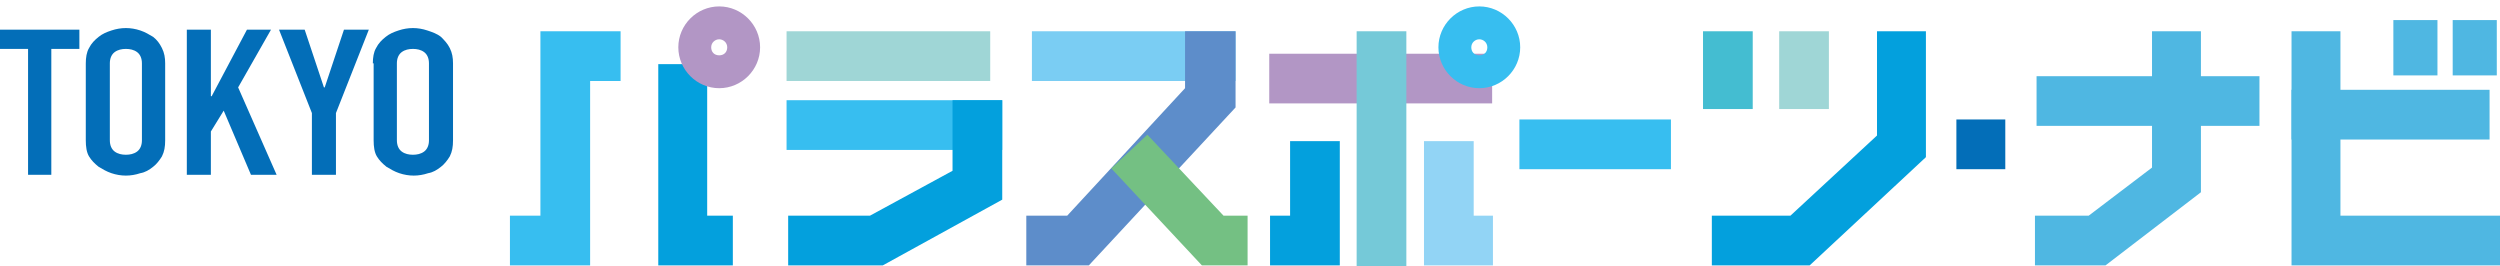 <?xml version="1.0" encoding="utf-8"?>
<!-- Generator: Adobe Illustrator 28.0.0, SVG Export Plug-In . SVG Version: 6.00 Build 0)  -->
<svg version="1.1" id="レイヤー_1" xmlns="http://www.w3.org/2000/svg" xmlns:xlink="http://www.w3.org/1999/xlink" x="0px"
	 y="0px" viewBox="0 0 311.8 33.2" style="enable-background:new 0 0 311.8 33.2;" xml:space="preserve">
<style type="text/css">
	.st0{enable-background:new    ;}
	.st1{fill:#036EB8;}
	.st2{clip-path:url(#SVGID_00000083767073115060800740000013976424159125706408_);}
	.st3{fill:#7ACDF3;}
	.st4{fill:#9FD6D6;}
	.st5{clip-path:url(#SVGID_00000050620673377456440070000001664947830353753779_);}
	.st6{fill:#37BEF0;}
	.st7{clip-path:url(#SVGID_00000130606373053277121270000017688491174303704215_);}
	.st8{fill:#5D8DCA;}
	.st9{clip-path:url(#SVGID_00000164514891112133038150000004319353192725608580_);}
	.st10{fill:#74C083;}
	.st11{clip-path:url(#SVGID_00000067200779493469205470000018079591295436439204_);}
	.st12{clip-path:url(#SVGID_00000076571286925339671940000015731565930998750873_);}
	.st13{fill:#B296C5;}
	.st14{clip-path:url(#SVGID_00000098933977888464720410000005437271325979023794_);}
	.st15{fill:#75C9D8;}
	.st16{clip-path:url(#SVGID_00000019663536542769850960000001133767768700959678_);}
	.st17{fill:#03A0DD;}
	.st18{clip-path:url(#SVGID_00000036232909372807000820000012591238600123348392_);}
	.st19{fill:#92D4F5;}
	.st20{clip-path:url(#SVGID_00000013879300799238025260000008171050415369988016_);}
	.st21{fill:#44BDD1;}
	.st22{clip-path:url(#SVGID_00000044892087019022378090000003778983800938482098_);}
	.st23{fill:#4FB7E2;}
	.st24{clip-path:url(#SVGID_00000157297228331399956290000010928319403020782990_);}
	.st25{clip-path:url(#SVGID_00000044143459093669976980000004909642956314365881_);}
	.st26{clip-path:url(#SVGID_00000183217672716219645850000006948211597726483391_);}
	.st27{clip-path:url(#SVGID_00000078726133491323690740000005289748314046236807_);}
	.st28{clip-path:url(#SVGID_00000007406414331363462340000009417877067919120277_);}
	.st29{clip-path:url(#SVGID_00000026846432440843385780000007049333429208460217_);}
	.st30{clip-path:url(#SVGID_00000080177873622278912620000013766849290442807467_);}
	.st31{clip-path:url(#SVGID_00000062188794734910065490000018244654673697686676_);}
	.st32{clip-path:url(#SVGID_00000159441901072327748640000018089901929601576842_);}
	.st33{clip-path:url(#SVGID_00000120526858277847853600000005468243928303146387_);}
	.st34{clip-path:url(#SVGID_00000053544011862115421100000010737461942417301908_);}
</style>
<g>
	<g id="_レイヤー_2">
		<g id="_レイヤー_1-2">
			<g>
				<g class="st0">
					<path class="st1" d="M3.5,21.8V6.1H0V3.7h9.9v2.4H6.4v15.7H3.5z"/>
					<path class="st1" d="M10.7,7.9c0-0.7,0.1-1.4,0.4-1.9c0.3-0.6,0.7-1,1.2-1.4c0.5-0.4,1-0.6,1.6-0.8c0.6-0.2,1.2-0.3,1.8-0.3
						s1.2,0.1,1.8,0.3c0.6,0.2,1.1,0.5,1.6,0.8C19.6,5,19.9,5.4,20.2,6c0.3,0.6,0.4,1.2,0.4,1.9v9.6c0,0.8-0.1,1.4-0.4,2
						c-0.3,0.5-0.7,1-1.1,1.3c-0.5,0.4-1,0.7-1.6,0.8c-0.6,0.2-1.2,0.3-1.8,0.3s-1.2-0.1-1.8-0.3c-0.6-0.2-1.1-0.5-1.6-0.8
						c-0.5-0.4-0.9-0.8-1.2-1.3c-0.3-0.5-0.4-1.2-0.4-2V7.9z M13.7,17.5c0,0.6,0.2,1.1,0.6,1.4s0.9,0.4,1.4,0.4c0.5,0,1-0.1,1.4-0.4
						c0.4-0.3,0.6-0.8,0.6-1.4V7.9c0-0.6-0.2-1.1-0.6-1.4c-0.4-0.3-0.9-0.4-1.4-0.4c-0.5,0-1,0.1-1.4,0.4c-0.4,0.3-0.6,0.8-0.6,1.4
						V17.5z"/>
					<path class="st1" d="M23.3,21.8V3.7h3v8.3h0.1l4.4-8.3h3l-4.1,7.2l4.8,10.9h-3.2l-3.4-8l-1.6,2.6v5.4H23.3z"/>
				</g>
				<g class="st0">
					<path class="st1" d="M38.9,21.8v-7.7L34.8,3.7h3.2l2.4,7.2h0.1l2.4-7.2H46l-4.1,10.4v7.7H38.9z"/>
				</g>
				<g class="st0">
					<path class="st1" d="M46.5,7.9c0-0.7,0.1-1.4,0.4-1.9c0.3-0.6,0.7-1,1.2-1.4c0.5-0.4,1-0.6,1.6-0.8c0.6-0.2,1.2-0.3,1.8-0.3
						s1.2,0.1,1.8,0.3C53.9,4,54.5,4.2,55,4.6C55.4,5,55.8,5.4,56.1,6c0.3,0.6,0.4,1.2,0.4,1.9v9.6c0,0.8-0.1,1.4-0.4,2
						c-0.3,0.5-0.7,1-1.1,1.3c-0.5,0.4-1,0.7-1.6,0.8c-0.6,0.2-1.2,0.3-1.8,0.3s-1.2-0.1-1.8-0.3c-0.6-0.2-1.1-0.5-1.6-0.8
						c-0.5-0.4-0.9-0.8-1.2-1.3c-0.3-0.5-0.4-1.2-0.4-2V7.9z M49.5,17.5c0,0.6,0.2,1.1,0.6,1.4s0.9,0.4,1.4,0.4c0.5,0,1-0.1,1.4-0.4
						c0.4-0.3,0.6-0.8,0.6-1.4V7.9c0-0.6-0.2-1.1-0.6-1.4c-0.4-0.3-0.9-0.4-1.4-0.4c-0.5,0-1,0.1-1.4,0.4c-0.4,0.3-0.6,0.8-0.6,1.4
						V17.5z"/>
				</g>
				<g>
					<g>
						<g>
							<defs>
								<rect id="SVGID_1_" x="128.7" y="3.9" width="25.4" height="6.2"/>
							</defs>
							<clipPath id="SVGID_00000070089683222225414730000011580874103171464081_">
								<use xlink:href="#SVGID_1_"  style="overflow:visible;"/>
							</clipPath>
							<g style="clip-path:url(#SVGID_00000070089683222225414730000011580874103171464081_);">
								<rect x="128.7" y="3.9" class="st3" width="25.4" height="6.2"/>
							</g>
						</g>
					</g>
					<rect x="98.1" y="3.9" class="st4" width="25.4" height="6.2"/>
					<g>
						<g>
							<defs>
								<rect id="SVGID_00000023273707158473213320000000898624812672112302_" x="98.1" y="12.5" width="26.9" height="6.2"/>
							</defs>
							<clipPath id="SVGID_00000133489977751839505850000009639943254241339293_">
								<use xlink:href="#SVGID_00000023273707158473213320000000898624812672112302_"  style="overflow:visible;"/>
							</clipPath>
							<g style="clip-path:url(#SVGID_00000133489977751839505850000009639943254241339293_);">
								<rect x="98.1" y="12.5" class="st6" width="26.9" height="6.2"/>
							</g>
						</g>
					</g>
					<g>
						<g>
							<defs>
								<rect id="SVGID_00000096764530259094418110000013409045824106938797_" x="128" y="3.9" width="26.1" height="29.2"/>
							</defs>
							<clipPath id="SVGID_00000085230154570804461800000004273229407567331474_">
								<use xlink:href="#SVGID_00000096764530259094418110000013409045824106938797_"  style="overflow:visible;"/>
							</clipPath>
							<g style="clip-path:url(#SVGID_00000085230154570804461800000004273229407567331474_);">
								<polygon class="st8" points="135.8,33.1 128,33.1 128,26.9 133.1,26.9 147.8,11 147.8,3.9 154.1,3.9 154.1,13.4 								"/>
							</g>
						</g>
					</g>
					<g>
						<g>
							<defs>
								<rect id="SVGID_00000134233786667935575660000006410650786116515003_" x="138.6" y="16.8" width="17.1" height="16.3"/>
							</defs>
							<clipPath id="SVGID_00000063613179994632931580000013002278571717234874_">
								<use xlink:href="#SVGID_00000134233786667935575660000006410650786116515003_"  style="overflow:visible;"/>
							</clipPath>
							<g style="clip-path:url(#SVGID_00000063613179994632931580000013002278571717234874_);">
								<polygon class="st10" points="155.6,33.1 149.9,33.1 138.6,21 143.1,16.8 152.6,26.9 155.6,26.9 								"/>
							</g>
						</g>
					</g>
					<g>
						<g>
							<defs>
								<rect id="SVGID_00000071534417596533325830000003078888732766949022_" x="244" y="14.9" width="6.1" height="6.2"/>
							</defs>
							<clipPath id="SVGID_00000106148127367206258960000014095346267690859672_">
								<use xlink:href="#SVGID_00000071534417596533325830000003078888732766949022_"  style="overflow:visible;"/>
							</clipPath>
							<g style="clip-path:url(#SVGID_00000106148127367206258960000014095346267690859672_);">
								<rect x="244" y="14.9" class="st1" width="6.1" height="6.2"/>
							</g>
						</g>
					</g>
					<g>
						<g>
							<defs>
								<rect id="SVGID_00000098206796911436591370000018139097112358909341_" x="158.3" y="6.7" width="27.8" height="6.2"/>
							</defs>
							<clipPath id="SVGID_00000056391264279576381450000013138446700010565546_">
								<use xlink:href="#SVGID_00000098206796911436591370000018139097112358909341_"  style="overflow:visible;"/>
							</clipPath>
							<g style="clip-path:url(#SVGID_00000056391264279576381450000013138446700010565546_);">
								<rect x="158.3" y="6.7" class="st13" width="27.8" height="6.2"/>
							</g>
						</g>
					</g>
					<g>
						<g>
							<defs>
								<rect id="SVGID_00000148629862218561378770000012768930280592996005_" x="169.2" y="3.9" width="6.2" height="29.4"/>
							</defs>
							<clipPath id="SVGID_00000090254091327885525840000003108913700018217137_">
								<use xlink:href="#SVGID_00000148629862218561378770000012768930280592996005_"  style="overflow:visible;"/>
							</clipPath>
							<g style="clip-path:url(#SVGID_00000090254091327885525840000003108913700018217137_);">
								<rect x="169.2" y="3.9" class="st15" width="6.2" height="29.4"/>
							</g>
						</g>
					</g>
					<g>
						<g>
							<defs>
								<rect id="SVGID_00000102511022675480987590000005384134458843935874_" x="158.4" y="17.6" width="8.7" height="15.5"/>
							</defs>
							<clipPath id="SVGID_00000114766283868476508900000007978959720762429371_">
								<use xlink:href="#SVGID_00000102511022675480987590000005384134458843935874_"  style="overflow:visible;"/>
							</clipPath>
							<g style="clip-path:url(#SVGID_00000114766283868476508900000007978959720762429371_);">
								<polygon class="st17" points="167.1,33.1 158.4,33.1 158.4,26.9 160.9,26.9 160.9,17.6 167.1,17.6 								"/>
							</g>
						</g>
					</g>
					<g>
						<g>
							<defs>
								<rect id="SVGID_00000096055922622668182220000016482963840122855585_" x="177.6" y="17.6" width="8.7" height="15.5"/>
							</defs>
							<clipPath id="SVGID_00000036240663970330260800000010911829285843629470_">
								<use xlink:href="#SVGID_00000096055922622668182220000016482963840122855585_"  style="overflow:visible;"/>
							</clipPath>
							<g style="clip-path:url(#SVGID_00000036240663970330260800000010911829285843629470_);">
								<polygon class="st19" points="186.2,33.1 177.6,33.1 177.6,17.6 183.8,17.6 183.8,26.9 186.2,26.9 								"/>
							</g>
						</g>
					</g>
					<g>
						<g>
							<defs>
								<rect id="SVGID_00000045604698763887715840000000510267202447512728_" x="189.5" y="14.9" width="18.9" height="6.2"/>
							</defs>
							<clipPath id="SVGID_00000048495224736692182870000016544306921644091567_">
								<use xlink:href="#SVGID_00000045604698763887715840000000510267202447512728_"  style="overflow:visible;"/>
							</clipPath>
							<g style="clip-path:url(#SVGID_00000048495224736692182870000016544306921644091567_);">
								<rect x="189.5" y="14.9" class="st6" width="18.9" height="6.2"/>
							</g>
						</g>
					</g>
					<rect x="212.4" y="3.9" class="st21" width="6.2" height="9.7"/>
					<rect x="221.9" y="3.9" class="st4" width="6.2" height="9.7"/>
					<g>
						<g>
							<defs>
								<rect id="SVGID_00000031925483784852374010000002739482703591199889_" x="298.5" y="2.5" width="5.5" height="6.9"/>
							</defs>
							<clipPath id="SVGID_00000124126565372643633070000000746873552663433101_">
								<use xlink:href="#SVGID_00000031925483784852374010000002739482703591199889_"  style="overflow:visible;"/>
							</clipPath>
							<g style="clip-path:url(#SVGID_00000124126565372643633070000000746873552663433101_);">
								<rect x="298.5" y="2.5" class="st23" width="5.5" height="6.9"/>
							</g>
						</g>
					</g>
					<g>
						<g>
							<defs>
								<rect id="SVGID_00000125584425904024850580000009970836941847662239_" x="305.9" y="2.5" width="5.5" height="6.9"/>
							</defs>
							<clipPath id="SVGID_00000058566637910655737130000008831155394856215170_">
								<use xlink:href="#SVGID_00000125584425904024850580000009970836941847662239_"  style="overflow:visible;"/>
							</clipPath>
							<g style="clip-path:url(#SVGID_00000058566637910655737130000008831155394856215170_);">
								<rect x="305.9" y="2.5" class="st23" width="5.5" height="6.9"/>
							</g>
						</g>
					</g>
					<g>
						<g>
							<defs>
								<rect id="SVGID_00000056419644436748890370000008851479392227176121_" x="213.5" y="3.9" width="26.7" height="29.2"/>
							</defs>
							<clipPath id="SVGID_00000019678920103876190470000014854979134685132940_">
								<use xlink:href="#SVGID_00000056419644436748890370000008851479392227176121_"  style="overflow:visible;"/>
							</clipPath>
							<g style="clip-path:url(#SVGID_00000019678920103876190470000014854979134685132940_);">
								<polygon class="st17" points="225.7,33.1 213.5,33.1 213.5,26.9 223.3,26.9 234.1,16.9 234.1,3.9 240.2,3.9 240.2,19.6 
																	"/>
							</g>
						</g>
					</g>
					<g>
						<g>
							<defs>
								<rect id="SVGID_00000090268849213951882950000017226735567067308198_" x="98.3" y="12.5" width="26.7" height="20.6"/>
							</defs>
							<clipPath id="SVGID_00000041255879011456866070000012539956192203567500_">
								<use xlink:href="#SVGID_00000090268849213951882950000017226735567067308198_"  style="overflow:visible;"/>
							</clipPath>
							<g style="clip-path:url(#SVGID_00000041255879011456866070000012539956192203567500_);">
								<polygon class="st17" points="110.1,33.1 98.3,33.1 98.3,26.9 108.5,26.9 118.8,21.3 118.8,12.5 125,12.5 125,24.9 								
									"/>
							</g>
						</g>
					</g>
					<g>
						<g>
							<defs>
								<rect id="SVGID_00000150792133530455859340000014597342695356403348_" x="253.8" y="3.9" width="20.7" height="29.2"/>
							</defs>
							<clipPath id="SVGID_00000094583971065755556750000006993757114132747666_">
								<use xlink:href="#SVGID_00000150792133530455859340000014597342695356403348_"  style="overflow:visible;"/>
							</clipPath>
							<g style="clip-path:url(#SVGID_00000094583971065755556750000006993757114132747666_);">
								<polygon class="st23" points="262.6,33.1 253.8,33.1 253.8,26.9 260.5,26.9 268.4,20.9 268.4,3.9 274.6,3.9 274.6,23.9 
																	"/>
							</g>
						</g>
					</g>
					<g>
						<g>
							<defs>
								<rect id="SVGID_00000097462222551214374770000006610140972067581088_" x="285.8" y="3.9" width="26" height="29.2"/>
							</defs>
							<clipPath id="SVGID_00000032644492215522406370000007320574828408094347_">
								<use xlink:href="#SVGID_00000097462222551214374770000006610140972067581088_"  style="overflow:visible;"/>
							</clipPath>
							<g style="clip-path:url(#SVGID_00000032644492215522406370000007320574828408094347_);">
								<polygon class="st23" points="311.8,33.1 285.8,33.1 285.8,3.9 291.9,3.9 291.9,26.9 311.8,26.9 								"/>
							</g>
						</g>
					</g>
					<g>
						<g>
							<defs>
								<rect id="SVGID_00000071550148444576691230000008489268435118295439_" x="254" y="9.5" width="27.8" height="6.2"/>
							</defs>
							<clipPath id="SVGID_00000125591691987158939660000008731833540003815584_">
								<use xlink:href="#SVGID_00000071550148444576691230000008489268435118295439_"  style="overflow:visible;"/>
							</clipPath>
							<g style="clip-path:url(#SVGID_00000125591691987158939660000008731833540003815584_);">
								<rect x="254" y="9.5" class="st23" width="27.8" height="6.2"/>
							</g>
						</g>
					</g>
					<g>
						<g>
							<defs>
								<rect id="SVGID_00000045602378858940655880000009609680768875769017_" x="285.8" y="11.2" width="24.7" height="6.2"/>
							</defs>
							<clipPath id="SVGID_00000168084114943777842210000008452359195139324831_">
								<use xlink:href="#SVGID_00000045602378858940655880000009609680768875769017_"  style="overflow:visible;"/>
							</clipPath>
							<g style="clip-path:url(#SVGID_00000168084114943777842210000008452359195139324831_);">
								<rect x="285.8" y="11.2" class="st23" width="24.7" height="6.2"/>
							</g>
						</g>
					</g>
					<g>
						<g>
							<defs>
								<rect id="SVGID_00000084508921144903518450000007072286648445809550_" x="179.4" y="0.8" width="10.2" height="10.2"/>
							</defs>
							<clipPath id="SVGID_00000090290860639421940480000002386028990425182389_">
								<use xlink:href="#SVGID_00000084508921144903518450000007072286648445809550_"  style="overflow:visible;"/>
							</clipPath>
							<g style="clip-path:url(#SVGID_00000090290860639421940480000002386028990425182389_);">
								<path class="st6" d="M184.5,4.9c0.5,0,1,0.4,1,1s-0.4,1-1,1s-1-0.4-1-1S184,4.9,184.5,4.9 M184.5,0.8
									c-2.8,0-5.1,2.3-5.1,5.1s2.3,5.1,5.1,5.1s5.1-2.3,5.1-5.1S187.3,0.8,184.5,0.8"/>
							</g>
						</g>
					</g>
					<g>
						<g>
							<defs>
								<rect id="SVGID_00000101795253591457436650000015895774656928825511_" x="63.6" y="3.9" width="13.8" height="29.2"/>
							</defs>
							<clipPath id="SVGID_00000008849196636826241150000002090660659243547791_">
								<use xlink:href="#SVGID_00000101795253591457436650000015895774656928825511_"  style="overflow:visible;"/>
							</clipPath>
							<g style="clip-path:url(#SVGID_00000008849196636826241150000002090660659243547791_);">
								<polygon class="st6" points="73.6,33.1 63.6,33.1 63.6,26.9 67.4,26.9 67.4,3.9 77.4,3.9 77.4,10.1 73.6,10.1 								"/>
							</g>
						</g>
					</g>
					<g>
						<g>
							<defs>
								<rect id="SVGID_00000022546322375584834080000015233283476771713678_" x="82.1" y="8" width="9.3" height="25.1"/>
							</defs>
							<clipPath id="SVGID_00000008151218541452715510000004484036585721076145_">
								<use xlink:href="#SVGID_00000022546322375584834080000015233283476771713678_"  style="overflow:visible;"/>
							</clipPath>
							<g style="clip-path:url(#SVGID_00000008151218541452715510000004484036585721076145_);">
								<polygon class="st17" points="91.4,33.1 82.1,33.1 82.1,8 88.2,8 88.2,26.9 91.4,26.9 								"/>
							</g>
						</g>
					</g>
					<g>
						<g>
							<defs>
								<rect id="SVGID_00000088110171523995022130000010932281394837078913_" x="84.6" y="0.8" width="10.2" height="10.2"/>
							</defs>
							<clipPath id="SVGID_00000057854220616448566050000001660978423025394830_">
								<use xlink:href="#SVGID_00000088110171523995022130000010932281394837078913_"  style="overflow:visible;"/>
							</clipPath>
							<g style="clip-path:url(#SVGID_00000057854220616448566050000001660978423025394830_);">
								<path class="st13" d="M89.7,4.9c0.5,0,1,0.4,1,1s-0.4,1-1,1s-1-0.4-1-1S89.2,4.9,89.7,4.9 M89.7,0.8c-2.8,0-5.1,2.3-5.1,5.1
									s2.3,5.1,5.1,5.1s5.1-2.3,5.1-5.1S92.5,0.8,89.7,0.8"/>
							</g>
						</g>
					</g>
				</g>
			</g>
		</g>
	</g>
</g>
</svg>
